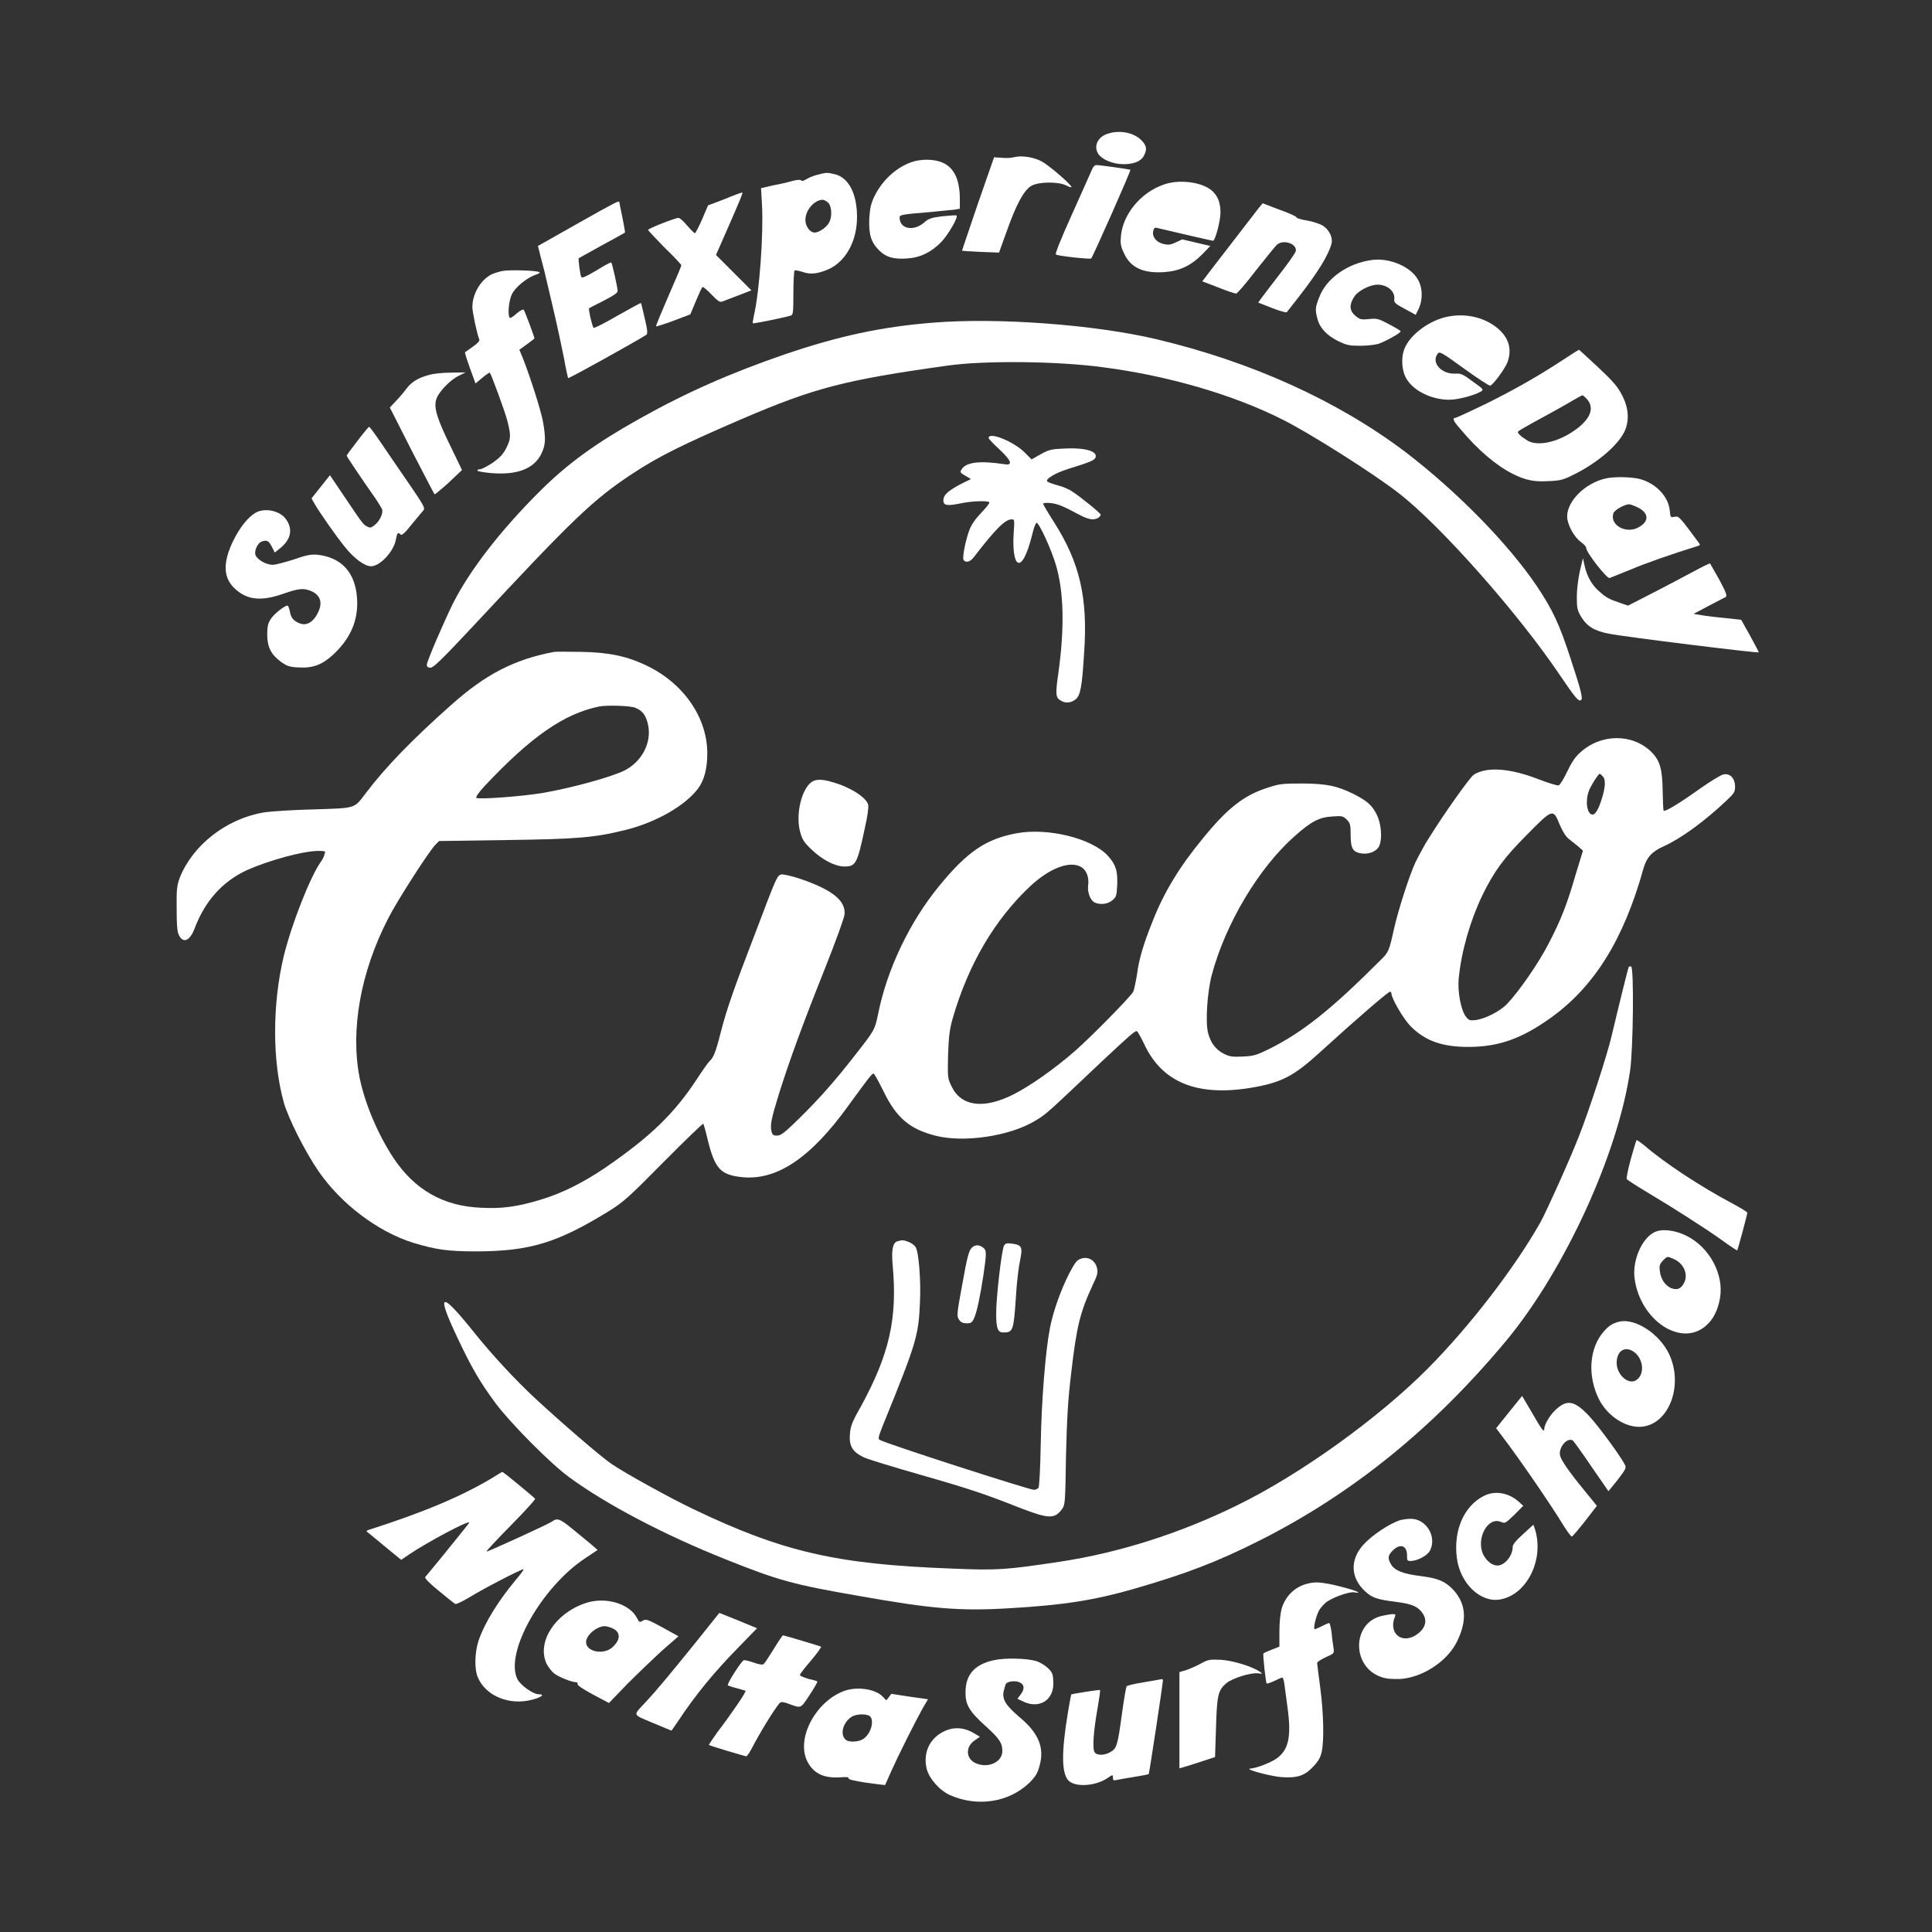 <?xml version="1.0" encoding="UTF-8"?>
<svg xmlns="http://www.w3.org/2000/svg" xmlns:xlink="http://www.w3.org/1999/xlink" width="32px" height="32px" viewBox="0 0 32 32" version="1.1">
<rect x="0" y="0" width="32" height="32" fill="#333333" stroke="none"/>
<g id="surface1">
<path style=" stroke:none;fill-rule:nonzero;fill:white;fill-opacity:1;" d="M 18.336 2.219 C 18.176 2.273 18.109 2.43 18.195 2.555 C 18.262 2.645 18.426 2.715 18.594 2.719 C 18.777 2.723 18.898 2.672 18.945 2.582 C 19.004 2.473 18.992 2.41 18.902 2.32 C 18.773 2.191 18.531 2.148 18.336 2.219 Z M 18.336 2.219 "/>
<path style=" stroke:none;fill-rule:nonzero;fill:white;fill-opacity:1;" d="M 16.789 2.605 C 16.75 2.617 16.66 2.621 16.59 2.613 L 16.465 2.605 L 16.195 3.379 C 16.051 3.801 15.934 4.152 15.934 4.152 C 15.934 4.156 16.074 4.164 16.242 4.172 L 16.547 4.184 L 16.668 3.848 C 16.836 3.371 16.965 3.141 17.09 3.074 C 17.215 3.008 17.531 3.008 17.656 3.07 C 17.703 3.094 17.742 3.105 17.746 3.102 C 17.77 3.078 17.379 2.742 17.258 2.676 C 17.121 2.602 16.926 2.57 16.789 2.605 Z M 16.789 2.605 "/>
<path style=" stroke:none;fill-rule:nonzero;fill:white;fill-opacity:1;" d="M 15.172 2.664 C 14.898 2.73 14.629 2.953 14.484 3.25 C 14.426 3.371 14.41 3.441 14.398 3.617 C 14.387 3.883 14.426 4.012 14.562 4.148 C 14.676 4.262 14.805 4.297 15.027 4.281 C 15.246 4.266 15.43 4.176 15.598 4 C 15.715 3.871 15.871 3.602 15.844 3.57 C 15.836 3.562 15.73 3.57 15.609 3.582 C 15.426 3.605 15.379 3.621 15.309 3.684 C 15.145 3.828 14.922 3.801 14.902 3.629 C 14.891 3.555 14.891 3.555 15.41 3.512 C 15.578 3.496 15.754 3.477 15.809 3.473 L 15.898 3.457 L 15.898 3.305 C 15.898 2.996 15.816 2.805 15.648 2.711 C 15.531 2.645 15.344 2.629 15.172 2.664 Z M 15.172 2.664 "/>
<path style=" stroke:none;fill-rule:nonzero;fill:white;fill-opacity:1;" d="M 18.09 2.801 C 18.074 2.84 17.926 3.168 17.762 3.535 C 17.566 3.969 17.473 4.207 17.488 4.215 C 17.531 4.242 18.055 4.297 18.074 4.281 C 18.102 4.25 18.734 2.828 18.723 2.812 C 18.711 2.805 18.23 2.734 18.156 2.734 C 18.133 2.734 18.105 2.762 18.09 2.801 Z M 18.09 2.801 "/>
<path style=" stroke:none;fill-rule:nonzero;fill:white;fill-opacity:1;" d="M 13.539 2.895 C 13.473 2.91 13.391 2.945 13.355 2.969 C 13.312 2.996 13.277 3.004 13.27 2.988 C 13.258 2.973 13.207 2.977 13.129 2.996 C 13.062 3.016 12.914 3.051 12.805 3.07 L 12.605 3.117 L 12.621 3.391 C 12.648 3.883 12.578 4.836 12.488 5.223 C 12.473 5.289 12.465 5.348 12.469 5.355 C 12.48 5.363 12.969 5.266 13.098 5.227 C 13.137 5.215 13.141 5.172 13.141 4.852 C 13.141 4.656 13.152 4.488 13.16 4.48 C 13.172 4.473 13.23 4.484 13.293 4.504 C 13.422 4.551 13.547 4.535 13.719 4.461 C 14.008 4.332 14.195 3.996 14.195 3.594 C 14.195 3.211 14.059 2.945 13.832 2.887 C 13.699 2.855 13.688 2.855 13.539 2.895 Z M 13.719 3.359 C 13.777 3.418 13.785 3.59 13.734 3.684 C 13.699 3.75 13.609 3.824 13.523 3.848 C 13.438 3.875 13.34 3.766 13.34 3.641 C 13.34 3.48 13.488 3.312 13.625 3.309 C 13.648 3.309 13.691 3.332 13.719 3.359 Z M 13.719 3.359 "/>
<path style=" stroke:none;fill-rule:nonzero;fill:white;fill-opacity:1;" d="M 19.27 3.059 C 18.891 3.191 18.598 3.551 18.566 3.91 C 18.555 4.031 18.562 4.082 18.617 4.195 C 18.723 4.43 18.93 4.527 19.27 4.508 C 19.527 4.492 19.715 4.41 19.91 4.215 L 20.047 4.074 L 19.816 4.02 L 19.582 3.965 L 19.473 4.016 C 19.379 4.059 19.344 4.059 19.262 4.039 C 19.145 4.008 19.078 3.914 19.102 3.824 C 19.109 3.781 19.129 3.766 19.156 3.773 C 19.234 3.793 20.074 3.988 20.09 3.988 C 20.129 3.988 20.215 3.656 20.215 3.52 C 20.215 3.352 20.168 3.238 20.066 3.152 C 19.898 3.012 19.52 2.965 19.27 3.059 Z M 19.27 3.059 "/>
<path style=" stroke:none;fill-rule:nonzero;fill:white;fill-opacity:1;" d="M 12.004 3.297 L 11.727 3.402 L 11.629 3.633 C 11.574 3.758 11.52 3.863 11.508 3.863 C 11.5 3.863 11.441 3.805 11.383 3.738 C 11.324 3.668 11.262 3.609 11.238 3.609 C 11.184 3.609 10.734 3.785 10.734 3.809 C 10.734 3.816 10.859 3.949 11.008 4.102 C 11.164 4.25 11.285 4.383 11.285 4.395 C 11.285 4.41 11.188 4.637 11.07 4.906 C 10.953 5.176 10.859 5.402 10.867 5.406 C 10.871 5.41 11 5.371 11.156 5.312 L 11.434 5.207 L 11.527 4.984 C 11.578 4.863 11.625 4.758 11.637 4.754 C 11.645 4.746 11.711 4.801 11.785 4.879 C 11.895 4.992 11.926 5.012 11.969 4.992 C 12 4.98 12.121 4.934 12.234 4.891 L 12.445 4.809 L 11.859 4.223 L 12.012 3.875 C 12.266 3.297 12.312 3.184 12.293 3.188 C 12.285 3.188 12.152 3.234 12.004 3.297 Z M 12.004 3.297 "/>
<path style=" stroke:none;fill-rule:nonzero;fill:white;fill-opacity:1;" d="M 9.566 3.703 L 8.91 4.074 L 8.957 4.262 C 8.984 4.367 9.012 4.469 9.016 4.488 C 9.02 4.508 9.082 4.77 9.152 5.066 C 9.223 5.363 9.305 5.75 9.34 5.926 C 9.371 6.105 9.406 6.254 9.41 6.262 C 9.426 6.273 10.531 5.656 10.703 5.547 C 10.73 5.531 10.727 5.477 10.68 5.277 C 10.648 5.141 10.621 5.023 10.617 5.02 C 10.613 5.012 10.441 5.109 10.23 5.227 C 10.023 5.348 9.844 5.438 9.832 5.43 C 9.812 5.418 9.742 5.121 9.758 5.105 C 9.762 5.102 9.875 5.043 10 4.98 C 10.16 4.898 10.23 4.852 10.23 4.82 C 10.23 4.762 10.141 4.367 10.125 4.348 C 10.117 4.34 10.008 4.398 9.883 4.477 C 9.719 4.574 9.645 4.609 9.629 4.59 C 9.609 4.559 9.574 4.285 9.586 4.277 C 9.59 4.273 9.762 4.18 9.965 4.066 C 10.176 3.953 10.348 3.855 10.352 3.852 C 10.355 3.848 10.336 3.734 10.309 3.602 C 10.281 3.469 10.258 3.355 10.258 3.348 C 10.258 3.316 10.188 3.352 9.566 3.703 Z M 9.566 3.703 "/>
<path style=" stroke:none;fill-rule:nonzero;fill:white;fill-opacity:1;" d="M 20.852 3.441 C 20.73 3.598 20.207 4.277 20.059 4.469 L 19.914 4.66 L 20.18 4.762 C 20.324 4.82 20.457 4.863 20.473 4.863 C 20.492 4.863 20.641 4.691 20.801 4.48 C 20.965 4.273 21.121 4.082 21.148 4.055 C 21.258 3.957 21.492 4.039 21.461 4.164 C 21.449 4.199 21.328 4.371 21.188 4.551 C 21.051 4.73 20.914 4.906 20.887 4.945 L 20.84 5.012 L 21.07 5.102 C 21.195 5.152 21.305 5.18 21.312 5.172 C 21.32 5.16 21.406 5.055 21.496 4.938 C 21.832 4.508 22.008 4.219 22.055 4.031 C 22.078 3.934 22.016 3.805 21.91 3.738 C 21.859 3.707 21.742 3.668 21.645 3.652 C 21.551 3.637 21.473 3.613 21.473 3.598 C 21.473 3.586 21.348 3.527 21.191 3.473 L 20.914 3.367 Z M 20.852 3.441 "/>
<path style=" stroke:none;fill-rule:nonzero;fill:white;fill-opacity:1;" d="M 22.734 4.305 C 22.328 4.355 21.965 4.609 21.848 4.93 C 21.785 5.09 21.781 5.129 21.82 5.277 C 21.859 5.434 21.973 5.551 22.16 5.648 C 22.309 5.719 22.352 5.727 22.531 5.727 C 22.641 5.727 22.777 5.711 22.832 5.695 C 22.945 5.656 23.199 5.516 23.199 5.488 C 23.199 5.477 23.113 5.426 23.008 5.371 C 22.832 5.277 22.805 5.27 22.676 5.285 C 22.547 5.297 22.523 5.293 22.449 5.23 C 22.352 5.148 22.344 5.051 22.426 4.922 C 22.484 4.82 22.688 4.715 22.816 4.715 C 22.98 4.715 23.109 4.824 23.094 4.957 C 23.086 5.008 23.105 5.031 23.27 5.117 L 23.449 5.215 L 23.5 5.109 C 23.57 4.957 23.562 4.758 23.484 4.629 C 23.367 4.418 23.02 4.27 22.734 4.305 Z M 22.734 4.305 "/>
<path style=" stroke:none;fill-rule:nonzero;fill:white;fill-opacity:1;" d="M 8.324 4.488 C 8.262 4.5 8.176 4.527 8.137 4.547 C 7.957 4.641 7.824 4.871 7.824 5.086 C 7.824 5.168 7.898 5.52 7.938 5.621 C 7.949 5.645 7.914 5.684 7.832 5.742 C 7.766 5.789 7.707 5.832 7.703 5.832 C 7.695 5.84 7.73 5.957 7.855 6.293 L 7.875 6.352 L 7.988 6.258 C 8.051 6.203 8.109 6.168 8.113 6.172 C 8.137 6.203 8.359 6.801 8.402 6.965 C 8.465 7.215 8.465 7.262 8.383 7.426 C 8.328 7.531 8.277 7.582 8.156 7.668 C 8.066 7.727 7.973 7.773 7.949 7.773 C 7.918 7.773 7.902 7.785 7.91 7.797 C 7.918 7.809 8.016 7.824 8.137 7.836 C 8.566 7.871 8.84 7.766 8.965 7.52 C 9.039 7.367 9.043 7.262 8.992 6.977 C 8.957 6.789 8.781 6.238 8.656 5.922 L 8.602 5.793 L 8.727 5.703 C 8.797 5.652 8.852 5.609 8.852 5.605 C 8.852 5.578 8.691 5.152 8.676 5.133 C 8.664 5.117 8.613 5.145 8.562 5.188 C 8.516 5.23 8.465 5.266 8.453 5.266 C 8.402 5.266 8.422 4.984 8.48 4.871 C 8.535 4.758 8.723 4.602 8.871 4.551 C 8.922 4.535 8.949 4.516 8.934 4.508 C 8.895 4.48 8.438 4.465 8.324 4.488 Z M 8.324 4.488 "/>
<path style=" stroke:none;fill-rule:nonzero;fill:white;fill-opacity:1;" d="M 23.992 5.242 C 23.684 5.297 23.352 5.543 23.262 5.777 C 23.199 5.938 23.219 6.16 23.305 6.289 C 23.43 6.484 23.723 6.621 24.004 6.621 C 24.141 6.621 24.402 6.555 24.523 6.488 C 24.578 6.457 24.578 6.449 24.395 6.32 C 24.234 6.199 24.199 6.184 24.109 6.188 C 23.879 6.203 23.699 6.008 23.812 5.859 C 23.844 5.816 23.871 5.832 24.25 6.105 C 24.473 6.266 24.668 6.395 24.684 6.387 C 24.738 6.367 24.93 6.102 24.969 6 C 25.043 5.789 24.996 5.609 24.824 5.453 C 24.613 5.266 24.301 5.184 23.992 5.242 Z M 23.992 5.242 "/>
<path style=" stroke:none;fill-rule:nonzero;fill:white;fill-opacity:1;" d="M 15.461 5.344 C 14.609 5.41 13.891 5.566 13.004 5.867 C 12.098 6.18 11.375 6.496 10.582 6.941 C 9.863 7.344 9.406 7.676 8.953 8.125 C 8.293 8.781 7.785 9.438 7.504 9.992 C 7.352 10.301 7.07 10.953 7.07 11.008 C 7.07 11.047 7.09 11.059 7.133 11.059 C 7.18 11.059 7.336 10.906 7.844 10.363 C 9.492 8.594 9.816 8.281 10.477 7.844 C 10.918 7.555 11.305 7.363 12.301 6.934 C 13.488 6.426 13.988 6.293 15.699 6.055 C 16.305 5.969 17.535 5.98 18.293 6.086 C 19.359 6.227 20.43 6.539 21.242 6.949 C 21.684 7.168 22.758 7.848 23.172 8.172 C 23.863 8.707 25.156 10.168 25.848 11.199 C 26.086 11.551 26.145 11.621 26.184 11.598 C 26.223 11.574 26.191 11.449 26.016 10.914 C 25.828 10.336 25.719 10.105 25.457 9.711 C 24.98 9.004 24.137 8.145 23.285 7.492 C 22.156 6.637 20.73 5.992 19.148 5.617 C 18.121 5.375 16.523 5.258 15.461 5.344 Z M 15.461 5.344 "/>
<path style=" stroke:none;fill-rule:nonzero;fill:white;fill-opacity:1;" d="M 25.906 5.949 C 25.453 6.246 25.09 6.449 24.613 6.688 C 24.348 6.816 24.117 6.922 24.102 6.922 C 24.051 6.922 24.074 6.98 24.188 7.105 C 24.48 7.457 24.789 7.715 25.055 7.848 C 25.266 7.953 25.406 7.984 25.648 7.969 C 25.848 7.961 25.891 7.949 26.078 7.855 C 26.469 7.66 26.805 7.367 26.91 7.141 C 26.988 6.965 26.977 6.762 26.871 6.555 C 26.801 6.414 26.73 6.328 26.473 6.086 C 26.301 5.926 26.156 5.793 26.152 5.793 C 26.148 5.793 26.035 5.863 25.906 5.949 Z M 26.277 6.602 C 26.406 6.738 26.359 6.906 26.148 7.078 C 25.863 7.305 25.508 7.402 25.312 7.305 C 25.262 7.273 25.195 7.23 25.172 7.203 C 25.125 7.156 25.129 7.152 25.207 7.105 C 25.32 7.039 25.477 6.953 25.707 6.828 C 25.809 6.77 25.961 6.688 26.043 6.637 C 26.125 6.59 26.203 6.547 26.211 6.547 C 26.219 6.547 26.246 6.57 26.277 6.602 Z M 26.277 6.602 "/>
<path style=" stroke:none;fill-rule:nonzero;fill:white;fill-opacity:1;" d="M 7.102 6.211 C 6.926 6.258 6.812 6.328 6.73 6.441 C 6.691 6.492 6.617 6.582 6.559 6.641 L 6.457 6.75 L 6.82 7.465 C 7.023 7.855 7.191 8.184 7.199 8.188 C 7.203 8.191 7.309 8.105 7.434 7.992 L 7.652 7.785 L 7.477 7.422 C 7.246 6.953 7.184 6.762 7.223 6.625 C 7.254 6.5 7.461 6.285 7.609 6.219 L 7.711 6.168 L 7.473 6.172 C 7.344 6.172 7.176 6.188 7.102 6.211 Z M 7.102 6.211 "/>
<path style=" stroke:none;fill-rule:nonzero;fill:white;fill-opacity:1;" d="M 5.922 7.301 C 5.824 7.426 5.742 7.539 5.742 7.547 C 5.742 7.562 5.984 7.922 6.223 8.262 C 6.27 8.332 6.316 8.41 6.328 8.434 C 6.352 8.496 6.289 8.633 6.207 8.695 C 6.152 8.742 6.129 8.746 6.086 8.723 C 6.016 8.688 6.016 8.688 5.715 8.242 L 5.465 7.871 L 5.16 8.254 L 5.203 8.332 C 5.289 8.484 5.574 8.891 5.715 9.062 C 5.867 9.254 6.043 9.379 6.145 9.379 C 6.297 9.379 6.531 9.125 6.559 8.926 C 6.578 8.824 6.594 8.809 6.637 8.855 C 6.656 8.871 6.711 8.824 6.82 8.684 C 6.91 8.578 6.996 8.473 7.016 8.449 C 7.043 8.414 7.012 8.359 6.777 8.016 C 6.629 7.801 6.422 7.5 6.32 7.348 C 6.219 7.199 6.125 7.07 6.113 7.07 C 6.105 7.07 6.016 7.176 5.922 7.301 Z M 5.922 7.301 "/>
<path style=" stroke:none;fill-rule:nonzero;fill:white;fill-opacity:1;" d="M 16.375 7.254 C 16.375 7.27 16.457 7.355 16.551 7.441 C 16.758 7.633 16.781 7.715 16.633 7.688 C 16.234 7.629 16.008 7.652 15.93 7.77 C 15.898 7.82 15.898 7.828 15.988 7.879 L 16.082 7.934 L 15.895 8.027 C 15.695 8.137 15.625 8.199 15.625 8.289 C 15.625 8.371 15.688 8.383 15.898 8.34 C 16.094 8.297 16.367 8.289 16.387 8.32 C 16.395 8.332 16.332 8.41 16.254 8.492 C 16.156 8.594 16.09 8.688 16.055 8.781 C 15.992 8.953 15.941 9.215 15.957 9.266 C 15.984 9.328 16.066 9.312 16.125 9.234 C 16.492 8.758 16.648 8.602 16.758 8.602 C 16.805 8.602 16.805 8.613 16.789 8.844 C 16.773 9.09 16.801 9.285 16.855 9.316 C 16.922 9.359 17.012 9.188 17.09 8.879 C 17.117 8.762 17.152 8.664 17.168 8.66 C 17.207 8.648 17.418 9.109 17.492 9.367 C 17.621 9.812 17.633 10.398 17.531 11.141 C 17.477 11.508 17.484 11.559 17.578 11.609 C 17.652 11.652 17.742 11.641 17.812 11.586 C 17.895 11.523 17.922 11.383 17.957 10.805 C 18.02 9.898 17.883 9.312 17.453 8.641 C 17.355 8.488 17.277 8.355 17.277 8.344 C 17.277 8.332 17.332 8.324 17.398 8.332 C 17.516 8.344 17.602 8.379 17.879 8.527 C 17.953 8.57 18.051 8.602 18.094 8.602 C 18.168 8.602 18.23 8.562 18.23 8.523 C 18.23 8.5 17.902 8.234 17.766 8.145 C 17.711 8.105 17.602 8.059 17.52 8.039 C 17.438 8.016 17.359 7.988 17.348 7.977 C 17.305 7.938 17.473 7.836 17.695 7.766 C 18.051 7.656 18.125 7.625 18.145 7.578 C 18.184 7.473 17.973 7.41 17.609 7.43 C 17.418 7.438 17.371 7.449 17.238 7.523 L 17.086 7.609 L 16.969 7.492 C 16.789 7.312 16.375 7.145 16.375 7.254 Z M 16.375 7.254 "/>
<path style=" stroke:none;fill-rule:nonzero;fill:white;fill-opacity:1;" d="M 26.59 7.926 C 26.254 8.004 25.957 8.297 25.957 8.555 C 25.957 8.684 26.07 8.895 26.184 8.977 C 26.234 9.012 26.277 9.059 26.273 9.078 C 26.27 9.145 26.613 9.586 26.66 9.574 C 26.68 9.566 26.836 9.504 27.008 9.434 C 27.258 9.328 27.656 9.188 28.133 9.039 C 28.16 9.031 28.16 9.02 28.133 8.984 C 27.812 8.551 27.809 8.547 27.738 8.559 C 27.668 8.574 27.668 8.57 27.656 8.453 C 27.633 8.227 27.438 8.016 27.176 7.938 C 27.043 7.898 26.73 7.891 26.59 7.926 Z M 27.121 8.402 C 27.309 8.492 27.32 8.629 27.152 8.727 C 26.945 8.855 26.656 8.703 26.723 8.5 C 26.738 8.449 26.906 8.355 26.98 8.352 C 27 8.352 27.066 8.375 27.121 8.402 Z M 27.121 8.402 "/>
<path style=" stroke:none;fill-rule:nonzero;fill:white;fill-opacity:1;" d="M 4.227 8.496 C 4.102 8.574 3.973 8.734 3.863 8.957 C 3.695 9.301 3.695 9.551 3.867 9.727 C 4.074 9.938 4.316 9.969 4.699 9.832 C 4.949 9.746 5.027 9.738 5.152 9.789 C 5.324 9.863 5.355 10.008 5.238 10.199 C 5.168 10.316 5.066 10.363 4.973 10.328 C 4.863 10.289 4.816 10.23 4.801 10.125 C 4.789 10.074 4.773 10.031 4.762 10.031 C 4.711 10.031 4.535 10.172 4.484 10.254 C 4.438 10.324 4.426 10.383 4.426 10.508 C 4.426 10.715 4.488 10.84 4.652 10.961 C 4.758 11.035 4.797 11.047 4.941 11.055 C 5.176 11.07 5.332 11.012 5.508 10.852 C 5.805 10.582 5.938 10.273 5.914 9.914 C 5.887 9.484 5.66 9.234 5.258 9.188 C 5.152 9.18 5.082 9.191 4.867 9.266 C 4.723 9.312 4.562 9.355 4.516 9.355 C 4.414 9.355 4.281 9.281 4.238 9.207 C 4.199 9.133 4.266 8.984 4.348 8.965 C 4.43 8.941 4.453 8.961 4.508 9.066 L 4.551 9.152 L 4.648 9.074 C 4.816 8.934 4.852 8.773 4.746 8.613 C 4.648 8.457 4.383 8.402 4.227 8.496 Z M 4.227 8.496 "/>
<path style=" stroke:none;fill-rule:nonzero;fill:white;fill-opacity:1;" d="M 26.168 9.457 C 26.141 9.578 26.117 9.758 26.117 9.883 C 26.117 10.07 26.125 10.109 26.188 10.215 C 26.285 10.375 26.406 10.449 26.648 10.496 C 26.926 10.551 29.113 10.82 29.129 10.805 C 29.133 10.797 29.066 10.676 28.988 10.531 L 28.84 10.266 L 28.547 10.234 C 28.383 10.219 28.207 10.195 28.152 10.184 L 28.051 10.168 L 28.301 10.035 C 28.438 9.965 28.566 9.895 28.586 9.887 C 28.609 9.867 28.586 9.805 28.477 9.602 C 28.395 9.461 28.328 9.336 28.324 9.332 C 28.32 9.328 28.211 9.379 28.082 9.449 C 27.953 9.516 27.652 9.68 27.406 9.805 L 26.965 10.031 L 26.828 9.984 C 26.645 9.922 26.598 9.895 26.477 9.785 C 26.363 9.684 26.285 9.543 26.246 9.371 L 26.219 9.246 Z M 26.168 9.457 "/>
<path style=" stroke:none;fill-rule:nonzero;fill:white;fill-opacity:1;" d="M 9.18 10.797 C 8.516 10.922 8.043 11.168 7.473 11.676 C 6.836 12.242 6.387 12.703 6.062 13.133 C 5.859 13.398 5.91 13.383 5.199 13.406 C 4.859 13.414 4.48 13.438 4.367 13.457 C 3.75 13.562 3.199 13.992 2.98 14.531 C 2.93 14.668 2.922 14.723 2.926 15.047 C 2.926 15.312 2.934 15.43 2.961 15.484 C 3.031 15.633 3.145 15.586 3.223 15.379 C 3.395 14.922 3.684 14.602 4.086 14.414 C 4.453 14.25 5.02 14.094 5.273 14.094 C 5.391 14.094 5.395 14.098 5.375 14.148 C 5.371 14.184 5.34 14.238 5.312 14.277 C 5.137 14.527 4.836 15.289 4.703 15.824 C 4.508 16.629 4.508 17.574 4.703 18.27 C 4.781 18.531 5.047 19.066 5.273 19.395 C 5.648 19.941 6.258 20.402 6.848 20.586 C 7.227 20.699 7.414 20.727 7.898 20.727 C 8.777 20.723 9.23 20.586 10.082 20.062 C 10.32 19.914 10.406 19.84 10.988 19.25 C 11.344 18.891 11.641 18.605 11.648 18.613 C 11.656 18.621 11.691 18.742 11.723 18.883 C 11.84 19.355 11.934 19.457 12.277 19.496 C 12.859 19.562 13.426 19.184 14.055 18.309 C 14.371 17.875 14.441 17.781 14.469 17.781 C 14.48 17.781 14.555 17.914 14.633 18.074 C 14.848 18.516 15.066 18.699 15.488 18.809 C 15.965 18.934 16.734 18.816 17.148 18.562 C 17.332 18.453 17.328 18.453 18.273 17.559 C 18.699 17.16 18.793 17.078 18.828 17.078 C 18.84 17.078 18.898 17.18 18.957 17.305 C 19.254 17.93 19.828 18.16 20.703 18.02 C 21.223 17.934 21.422 17.832 21.875 17.418 C 22.484 16.863 22.992 16.426 23.023 16.426 C 23.035 16.426 23.047 16.441 23.047 16.457 C 23.047 16.535 23.246 16.879 23.363 16.996 C 23.605 17.242 23.895 17.344 24.34 17.34 C 24.828 17.336 25.199 17.203 25.668 16.871 C 26.398 16.355 26.891 15.57 27.219 14.391 C 27.273 14.203 27.359 14.105 27.551 14.02 C 27.844 13.887 28.215 13.617 28.586 13.27 C 28.727 13.137 28.738 13.117 28.738 13.027 C 28.738 12.891 28.652 12.801 28.543 12.828 C 28.5 12.836 28.324 12.945 28.152 13.066 C 27.797 13.32 27.57 13.453 27.555 13.426 C 27.547 13.414 27.543 13.27 27.539 13.102 C 27.535 12.738 27.492 12.598 27.359 12.461 C 27.043 12.145 26.516 12.148 26.172 12.465 C 26.09 12.535 26.023 12.641 25.957 12.781 C 25.902 12.898 25.84 13 25.816 13.008 C 25.797 13.016 25.645 12.969 25.48 12.906 C 25.012 12.723 24.621 12.695 24.41 12.832 C 24.348 12.871 23.91 13.488 23.676 13.867 C 23.598 13.984 23.5 14.172 23.445 14.281 C 23.344 14.496 23.156 15.082 23.086 15.398 C 23.008 15.75 23 15.773 22.863 15.906 C 22.043 16.727 21.574 17.098 21.02 17.375 C 20.805 17.48 20.762 17.492 20.578 17.5 C 20.406 17.508 20.359 17.5 20.262 17.449 C 20.137 17.383 20.051 17.27 20.012 17.117 C 19.961 16.949 19.996 16.43 20.07 16.152 C 20.297 15.297 20.852 14.371 21.445 13.848 C 21.723 13.602 21.852 13.535 22.074 13.523 C 22.227 13.512 22.246 13.516 22.305 13.574 C 22.363 13.633 22.371 13.66 22.371 13.824 C 22.371 14.055 22.406 14.117 22.559 14.137 C 22.688 14.152 22.812 14.094 22.848 14.004 C 22.898 13.879 22.875 13.637 22.805 13.496 C 22.73 13.34 22.645 13.266 22.422 13.152 C 22.145 13.016 21.98 12.98 21.566 12.977 C 21.23 12.977 21.188 12.984 20.984 13.051 C 20.598 13.176 20.324 13.391 19.914 13.898 C 19.539 14.352 19.273 14.789 19.09 15.262 C 18.938 15.637 18.863 15.895 18.832 16.141 C 18.812 16.262 18.785 16.391 18.77 16.426 C 18.727 16.508 18.074 17.172 17.816 17.398 C 17.473 17.699 17.062 17.988 16.789 18.125 C 16.297 18.375 15.922 18.328 15.762 17.996 C 15.695 17.859 15.695 17.852 15.703 17.473 C 15.715 17.156 15.727 17.055 15.781 16.863 C 16.039 15.973 16.473 15.234 17.062 14.68 C 17.375 14.387 17.707 14.254 17.898 14.355 C 17.992 14.402 18.043 14.531 18.023 14.664 C 18.008 14.77 18.055 14.906 18.125 14.945 C 18.215 14.992 18.352 14.977 18.426 14.91 C 18.488 14.859 18.496 14.832 18.504 14.664 C 18.516 14.426 18.48 14.316 18.344 14.168 C 18.074 13.883 17.355 13.707 16.84 13.801 C 16.332 13.895 16.02 14.105 15.551 14.68 C 15.066 15.273 14.695 16.051 14.547 16.781 C 14.488 17.062 14.492 17.055 14.16 17.48 C 13.824 17.91 13.578 18.188 13.25 18.512 C 12.996 18.762 12.934 18.809 12.871 18.809 C 12.805 18.809 12.793 18.797 12.777 18.734 C 12.754 18.633 12.777 18.52 12.906 18.105 C 13.074 17.57 13.305 16.938 13.66 16.051 C 13.84 15.598 13.98 15.211 13.988 15.148 C 14.012 14.914 13.777 14.73 13.227 14.547 C 13.094 14.504 12.965 14.477 12.938 14.484 C 12.871 14.504 12.859 14.531 12.516 15.438 C 12.145 16.402 12.035 16.719 11.934 17.113 C 11.855 17.426 11.816 17.523 11.75 17.578 C 11.73 17.598 11.637 17.727 11.547 17.867 C 11.164 18.449 10.777 18.824 10.02 19.344 C 9.656 19.59 9.305 19.766 8.953 19.871 C 8.57 19.988 8.309 20.023 7.965 20.004 C 7.336 19.977 6.863 19.703 6.512 19.172 C 6.254 18.777 6.047 18.285 5.957 17.855 C 5.801 17.066 5.969 16.109 6.426 15.219 C 6.578 14.918 7.094 14.117 7.211 13.992 L 7.273 13.93 L 8.371 13.914 C 9.57 13.898 9.848 13.875 10.379 13.742 C 10.871 13.617 11.34 13.348 11.555 13.07 C 11.664 12.93 11.715 12.73 11.715 12.477 C 11.715 11.891 11.328 11.324 10.723 11.031 C 10.387 10.867 10.086 10.805 9.629 10.797 C 9.418 10.793 9.215 10.793 9.18 10.797 Z M 10.523 11.723 C 10.645 11.773 10.699 11.848 10.734 12.004 C 10.797 12.301 10.633 12.613 10.344 12.762 C 10.121 12.871 9.484 13.047 9.016 13.129 C 8.691 13.188 7.918 13.246 7.891 13.215 C 7.875 13.203 7.926 13.129 8.023 13.023 C 8.797 12.199 9.34 11.824 9.918 11.703 C 10.051 11.676 10.441 11.688 10.523 11.723 Z M 26.543 12.855 C 26.598 12.906 26.594 13.027 26.531 13.23 C 26.48 13.395 26.426 13.492 26.379 13.492 C 26.289 13.492 26.254 13.285 26.312 13.113 C 26.336 13.035 26.473 12.816 26.496 12.816 C 26.5 12.816 26.523 12.832 26.543 12.855 Z M 25.832 13.656 C 25.883 13.77 25.93 13.852 25.984 13.895 C 26.027 13.93 26.098 13.984 26.141 14.02 L 26.219 14.09 L 26.105 14.461 C 25.957 14.973 25.859 15.227 25.652 15.625 C 25.484 15.953 25.16 16.422 24.957 16.633 C 24.844 16.75 24.605 16.871 24.449 16.895 C 24.348 16.906 24.328 16.902 24.281 16.84 C 24.199 16.738 24.141 16.43 24.16 16.215 C 24.203 15.762 24.348 15.258 24.551 14.832 C 24.746 14.434 24.906 14.211 25.293 13.824 C 25.719 13.391 25.727 13.391 25.832 13.656 Z M 25.832 13.656 "/>
<path style=" stroke:none;fill-rule:nonzero;fill:white;fill-opacity:1;" d="M 13.41 12.98 C 13.258 13.133 13.18 13.523 13.254 13.781 C 13.285 13.902 13.32 13.957 13.441 14.07 C 13.613 14.238 13.832 14.352 13.984 14.352 C 14.176 14.352 14.199 14.309 14.328 13.699 C 14.367 13.527 14.391 13.367 14.379 13.328 C 14.352 13.211 14.086 13.039 13.797 12.957 C 13.594 12.895 13.488 12.902 13.41 12.98 Z M 13.41 12.98 "/>
<path style=" stroke:none;fill-rule:nonzero;fill:white;fill-opacity:1;" d="M 26.977 16.016 C 26.965 16.039 26.82 16.625 26.695 17.152 C 26.625 17.461 26.316 18.406 26.152 18.82 C 26 19.211 25.613 20.066 25.516 20.242 C 25.094 20.992 24.348 21.961 23.656 22.66 C 22.84 23.484 21.531 24.426 20.488 24.934 C 19.535 25.402 18.531 25.719 17.555 25.867 C 16.641 26.004 16.52 26.012 15.754 25.98 C 13.863 25.91 12.969 25.707 11.484 24.996 C 11.098 24.812 10.355 24.402 10.133 24.25 C 9.957 24.133 9.297 23.562 8.867 23.164 C 8.523 22.844 8.152 22.441 7.863 22.082 C 7.297 21.375 7.215 21.391 7.574 22.152 C 7.812 22.656 7.949 22.891 8.211 23.246 C 8.465 23.582 9.117 24.242 9.43 24.469 C 10.035 24.914 11.008 25.426 12.02 25.828 C 12.887 26.176 13.141 26.246 14.227 26.434 C 15.438 26.648 15.898 26.688 16.727 26.637 C 17.613 26.586 18.125 26.504 18.77 26.32 C 19.66 26.062 20.156 25.871 20.863 25.516 C 22.406 24.738 23.75 23.648 24.957 22.195 C 25.922 21.027 26.801 19.105 27 17.73 C 27.051 17.371 27.066 16.023 27.016 16.008 C 27 16.004 26.984 16.008 26.977 16.016 Z M 26.977 16.016 "/>
<path style=" stroke:none;fill-rule:nonzero;fill:white;fill-opacity:1;" d="M 27.012 19.195 C 26.965 19.367 26.934 19.516 26.945 19.531 C 26.953 19.543 27.098 19.637 27.266 19.738 C 27.707 20 28.238 20.34 28.523 20.543 C 28.656 20.641 28.773 20.715 28.773 20.711 C 28.785 20.695 28.941 20.117 28.941 20.086 C 28.941 20.074 28.832 20.008 28.695 19.934 C 28.164 19.652 27.57 19.262 27.227 18.965 C 27.168 18.922 27.121 18.883 27.109 18.883 C 27.102 18.883 27.059 19.023 27.012 19.195 Z M 27.012 19.195 "/>
<path style=" stroke:none;fill-rule:nonzero;fill:white;fill-opacity:1;" d="M 27.449 20.391 C 27.219 20.457 27.031 20.855 27.074 21.176 C 27.168 21.875 27.852 22.324 28.262 21.953 C 28.379 21.848 28.453 21.703 28.488 21.504 C 28.559 21.109 28.312 20.652 27.926 20.465 C 27.758 20.383 27.566 20.355 27.449 20.391 Z M 27.719 20.852 C 27.879 20.918 27.961 21.09 27.902 21.23 C 27.852 21.344 27.785 21.375 27.68 21.336 C 27.578 21.289 27.508 21.188 27.492 21.051 C 27.48 20.961 27.492 20.934 27.543 20.879 C 27.617 20.805 27.613 20.805 27.719 20.852 Z M 27.719 20.852 "/>
<path style=" stroke:none;fill-rule:nonzero;fill:white;fill-opacity:1;" d="M 14.867 20.559 C 14.789 20.578 14.762 20.699 14.785 20.949 C 14.867 21.844 14.73 22.434 14.254 23.305 C 14.117 23.543 14.086 23.625 14.078 23.746 C 14.059 23.945 14.117 24.047 14.305 24.137 C 14.379 24.172 14.793 24.297 15.227 24.422 C 16.062 24.66 16.312 24.746 16.867 24.965 C 17.371 25.16 17.465 25.164 17.59 24.996 C 17.641 24.93 17.645 24.887 17.656 24.117 C 17.672 23.484 17.688 23.191 17.742 22.746 C 17.832 21.969 17.887 21.742 18.098 21.285 C 18.18 21.113 18.188 21.078 18.168 20.996 C 18.137 20.871 18.012 20.801 17.895 20.852 C 17.832 20.871 17.797 20.926 17.699 21.113 C 17.566 21.379 17.445 21.719 17.391 21.992 C 17.316 22.375 17.25 23.199 17.238 23.914 C 17.23 24.328 17.215 24.629 17.199 24.645 C 17.184 24.66 17.152 24.676 17.125 24.676 C 17.047 24.676 14.656 23.906 14.57 23.848 C 14.539 23.832 14.551 23.793 14.625 23.605 C 15.184 22.23 15.215 22.125 15.238 21.555 C 15.254 21.219 15.219 20.75 15.168 20.66 C 15.156 20.633 15.105 20.594 15.059 20.574 C 14.973 20.539 14.945 20.535 14.867 20.559 Z M 14.867 20.559 "/>
<path style=" stroke:none;fill-rule:nonzero;fill:white;fill-opacity:1;" d="M 16.629 20.633 C 16.59 20.707 16.496 21.516 16.5 21.762 C 16.5 22.004 16.527 22.07 16.617 22.07 C 16.781 22.07 16.789 22.043 16.828 21.465 C 16.84 21.25 16.871 20.988 16.895 20.879 C 16.941 20.656 16.93 20.621 16.758 20.598 C 16.676 20.586 16.652 20.594 16.629 20.633 Z M 16.629 20.633 "/>
<path style=" stroke:none;fill-rule:nonzero;fill:white;fill-opacity:1;" d="M 16.094 20.668 C 16.047 20.719 16.02 20.816 15.941 21.258 C 15.848 21.762 15.844 21.797 15.883 21.855 C 15.914 21.902 15.949 21.918 16.012 21.918 C 16.082 21.918 16.102 21.906 16.133 21.836 C 16.18 21.734 16.234 21.477 16.289 21.117 C 16.34 20.766 16.34 20.719 16.297 20.676 C 16.227 20.613 16.152 20.609 16.094 20.668 Z M 16.094 20.668 "/>
<path style=" stroke:none;fill-rule:nonzero;fill:white;fill-opacity:1;" d="M 26.82 21.891 C 26.711 21.918 26.648 21.957 26.566 22.051 C 26.32 22.328 26.289 22.793 26.488 23.184 C 26.621 23.441 26.898 23.633 27.148 23.633 C 27.625 23.633 27.898 22.965 27.645 22.426 C 27.484 22.09 27.082 21.828 26.82 21.891 Z M 27.082 22.406 C 27.227 22.531 27.238 22.77 27.102 22.859 C 26.973 22.945 26.777 22.77 26.777 22.574 C 26.777 22.363 26.93 22.281 27.082 22.406 Z M 27.082 22.406 "/>
<path style=" stroke:none;fill-rule:nonzero;fill:white;fill-opacity:1;" d="M 24.996 23.387 L 24.781 23.656 L 24.887 23.797 C 25.172 24.172 25.68 24.91 25.918 25.301 C 25.973 25.383 26.023 25.453 26.035 25.449 C 26.051 25.445 26.148 25.328 26.254 25.195 L 26.449 24.941 L 26.246 24.691 C 25.996 24.387 25.859 24.191 25.84 24.109 C 25.809 23.977 25.957 23.801 26.051 23.859 C 26.062 23.867 26.203 24.059 26.355 24.285 L 26.641 24.699 L 26.793 24.512 C 26.918 24.348 26.938 24.316 26.918 24.27 C 26.855 24.137 26.484 23.629 26.324 23.457 C 26.078 23.195 25.953 23.172 25.762 23.355 C 25.668 23.441 25.578 23.598 25.578 23.668 C 25.578 23.738 25.531 23.672 25.363 23.379 L 25.211 23.121 Z M 24.996 23.387 "/>
<path style=" stroke:none;fill-rule:nonzero;fill:white;fill-opacity:1;" d="M 8.152 24.48 C 7.641 24.785 7.023 25.047 6.094 25.344 C 6.062 25.355 6.066 25.367 6.113 25.398 C 6.141 25.422 6.273 25.531 6.402 25.637 L 6.645 25.836 L 6.789 25.738 C 7.086 25.539 7.773 25.172 7.773 25.219 C 7.773 25.223 7.613 25.426 7.418 25.664 C 7.227 25.902 7.055 26.105 7.043 26.121 C 7.031 26.141 7.113 26.223 7.266 26.348 C 7.398 26.457 7.52 26.555 7.539 26.566 C 7.555 26.574 7.652 26.531 7.781 26.453 C 8.008 26.312 8.656 25.977 8.672 25.992 C 8.676 26 8.621 26.078 8.543 26.168 C 8.25 26.52 8.027 26.879 7.926 27.176 C 7.863 27.367 7.855 27.645 7.914 27.781 C 8.043 28.09 8.438 28.254 8.816 28.152 C 8.977 28.109 9.031 28.062 8.918 28.062 C 8.832 28.062 8.621 27.914 8.57 27.812 C 8.355 27.379 8.965 26.289 9.699 25.805 L 9.898 25.672 L 9.809 25.594 C 9.758 25.551 9.617 25.434 9.496 25.336 C 9.273 25.152 9.23 25.137 9.141 25.203 C 9.09 25.242 8.07 25.707 8.059 25.699 C 8.051 25.691 8.234 25.496 8.461 25.266 C 8.688 25.035 8.871 24.836 8.863 24.824 C 8.848 24.801 8.332 24.375 8.32 24.379 C 8.316 24.379 8.242 24.422 8.152 24.48 Z M 8.152 24.48 "/>
<path style=" stroke:none;fill-rule:nonzero;fill:white;fill-opacity:1;" d="M 24.57 24.781 C 24.246 24.949 24.074 25.348 24.129 25.797 C 24.18 26.223 24.52 26.551 24.848 26.492 C 25.289 26.414 25.578 25.836 25.426 25.336 L 25.398 25.254 L 25.227 25.41 C 25.109 25.516 25.055 25.582 25.055 25.621 C 25.055 25.77 24.922 25.93 24.801 25.93 C 24.715 25.93 24.621 25.855 24.566 25.746 C 24.445 25.484 24.641 25.117 24.859 25.207 C 24.93 25.238 24.934 25.23 25.082 25.09 L 25.23 24.941 L 25.148 24.867 C 24.977 24.719 24.75 24.684 24.57 24.781 Z M 24.57 24.781 "/>
<path style=" stroke:none;fill-rule:nonzero;fill:white;fill-opacity:1;" d="M 23.199 25.176 C 23.012 25.234 22.715 25.434 22.574 25.594 C 22.355 25.844 22.371 26.141 22.617 26.363 C 22.73 26.465 22.805 26.492 23.141 26.535 C 23.395 26.566 23.5 26.617 23.574 26.738 C 23.652 26.867 23.59 27.008 23.418 27.102 C 23.184 27.219 23 27.027 23.105 26.777 C 23.133 26.723 23.086 26.723 22.898 26.762 C 22.391 26.867 22.379 27.609 22.879 27.777 C 22.965 27.809 23.059 27.812 23.195 27.809 C 23.555 27.785 23.953 27.527 24.117 27.219 C 24.309 26.852 24.289 26.559 24.059 26.32 C 23.93 26.188 23.812 26.141 23.535 26.105 C 23.246 26.07 23.102 26.016 23.039 25.91 C 22.98 25.805 22.988 25.762 23.07 25.68 C 23.195 25.555 23.309 25.602 23.305 25.77 C 23.305 25.848 23.309 25.855 23.367 25.855 C 23.48 25.852 23.641 25.766 23.684 25.684 C 23.805 25.453 23.621 25.152 23.363 25.156 C 23.305 25.156 23.234 25.168 23.199 25.176 Z M 23.199 25.176 "/>
<path style=" stroke:none;fill-rule:nonzero;fill:white;fill-opacity:1;" d="M 21.656 26.23 C 21.449 26.281 21.293 26.434 21.23 26.637 C 21.207 26.719 21.191 26.867 21.191 27.023 L 21.191 27.273 L 21.062 27.324 C 20.992 27.352 20.93 27.379 20.926 27.387 C 20.914 27.406 20.965 27.871 20.98 27.883 C 20.984 27.891 21.043 27.871 21.102 27.844 C 21.168 27.812 21.227 27.785 21.238 27.785 C 21.25 27.785 21.266 27.836 21.273 27.891 C 21.281 27.953 21.305 28.137 21.328 28.301 C 21.391 28.777 21.34 28.988 21.141 29.129 C 21.039 29.199 20.801 29.289 20.711 29.293 C 20.594 29.301 21.035 29.418 21.215 29.434 C 21.48 29.453 21.602 29.418 21.746 29.266 C 21.836 29.172 21.867 29.117 21.891 29.02 C 21.934 28.824 21.922 28.367 21.867 27.949 C 21.84 27.742 21.816 27.562 21.816 27.543 C 21.816 27.527 21.883 27.484 21.957 27.449 C 22.098 27.387 22.102 27.387 22.086 27.289 C 22.078 27.238 22.062 27.129 22.055 27.039 C 22.043 26.953 22.027 26.883 22.016 26.883 C 22 26.883 21.949 26.906 21.895 26.934 C 21.84 26.961 21.789 26.984 21.777 26.984 C 21.746 26.984 21.793 26.781 21.844 26.68 C 21.871 26.629 21.938 26.555 21.988 26.523 C 22.113 26.441 22.371 26.355 22.441 26.375 C 22.469 26.383 22.496 26.383 22.496 26.375 C 22.496 26.355 22.184 26.266 22.008 26.234 C 21.844 26.203 21.766 26.203 21.656 26.23 Z M 21.656 26.23 "/>
<path style=" stroke:none;fill-rule:nonzero;fill:white;fill-opacity:1;" d="M 9.691 26.555 C 9.195 26.723 8.895 27.191 9.047 27.543 C 9.074 27.605 9.137 27.684 9.18 27.719 C 9.266 27.781 9.469 27.863 9.543 27.863 C 9.562 27.863 9.574 27.879 9.566 27.891 C 9.559 27.914 9.656 27.977 9.82 28.066 L 10.086 28.207 L 10.391 27.891 C 10.559 27.723 10.82 27.473 10.965 27.34 L 11.238 27.102 L 10.969 26.953 C 10.723 26.82 10.695 26.812 10.645 26.844 C 10.594 26.875 10.59 26.875 10.547 26.793 C 10.418 26.555 10.016 26.441 9.691 26.555 Z M 10.141 26.969 C 10.289 27.031 10.281 27.168 10.133 27.293 C 9.984 27.414 9.707 27.355 9.707 27.199 C 9.707 27.086 9.879 26.938 10.016 26.934 C 10.039 26.934 10.098 26.949 10.141 26.969 Z M 10.141 26.969 "/>
<path style=" stroke:none;fill-rule:nonzero;fill:white;fill-opacity:1;" d="M 11.527 27.199 C 11.098 27.73 10.863 28.012 10.688 28.199 C 10.48 28.422 10.469 28.391 10.809 28.535 C 10.977 28.605 11.117 28.664 11.121 28.664 C 11.125 28.664 11.168 28.598 11.223 28.52 C 11.523 28.066 11.828 27.695 12.254 27.262 L 12.539 26.969 L 12.227 26.84 L 11.914 26.715 Z M 11.527 27.199 "/>
<path style=" stroke:none;fill-rule:nonzero;fill:white;fill-opacity:1;" d="M 12.816 27.312 C 12.738 27.438 12.664 27.551 12.648 27.562 C 12.633 27.578 12.57 27.57 12.477 27.535 C 12.398 27.508 12.324 27.492 12.316 27.5 C 12.27 27.527 12.035 27.895 12.055 27.914 C 12.066 27.922 12.133 27.945 12.199 27.961 C 12.27 27.98 12.332 28 12.348 28.004 C 12.367 28.016 12.129 28.367 11.879 28.695 C 11.801 28.805 11.738 28.898 11.742 28.902 C 11.75 28.914 12.34 29.09 12.363 29.09 C 12.375 29.09 12.434 29 12.492 28.883 C 12.656 28.578 12.891 28.211 12.93 28.195 C 12.949 28.188 13 28.195 13.047 28.215 C 13.277 28.297 13.254 28.309 13.41 28.074 C 13.488 27.957 13.543 27.855 13.539 27.852 C 13.535 27.844 13.469 27.824 13.395 27.809 C 13.32 27.785 13.254 27.762 13.25 27.746 C 13.242 27.734 13.328 27.625 13.43 27.508 C 13.531 27.387 13.609 27.281 13.598 27.273 C 13.574 27.262 12.988 27.086 12.969 27.086 C 12.961 27.086 12.891 27.188 12.816 27.312 Z M 12.816 27.312 "/>
<path style=" stroke:none;fill-rule:nonzero;fill:white;fill-opacity:1;" d="M 16.453 27.5 C 16.141 27.57 15.996 27.738 15.992 28.02 C 15.988 28.234 16.051 28.34 16.312 28.578 C 16.551 28.793 16.602 28.867 16.602 29.004 C 16.602 29.184 16.371 29.293 16.168 29.207 C 15.996 29.137 15.984 28.93 16.148 28.824 L 16.23 28.766 L 16.145 28.715 C 15.945 28.594 15.754 28.594 15.562 28.719 C 15.375 28.844 15.293 29.062 15.348 29.293 C 15.387 29.457 15.562 29.656 15.738 29.734 C 16.191 29.934 16.711 29.852 17.047 29.531 C 17.148 29.43 17.184 29.375 17.215 29.258 C 17.305 28.953 17.207 28.711 16.895 28.449 C 16.656 28.246 16.594 28.145 16.625 28.008 C 16.637 27.961 16.652 27.906 16.66 27.891 C 16.688 27.848 16.809 27.832 16.883 27.863 C 16.969 27.898 16.977 27.977 16.902 28.07 L 16.852 28.137 L 16.926 28.172 C 17.211 28.324 17.473 28.156 17.445 27.84 C 17.441 27.723 17.426 27.691 17.348 27.621 C 17.301 27.578 17.215 27.527 17.16 27.512 C 17 27.465 16.633 27.457 16.453 27.5 Z M 16.453 27.5 "/>
<path style=" stroke:none;fill-rule:nonzero;fill:white;fill-opacity:1;" d="M 19.887 27.555 C 19.809 27.598 19.699 27.645 19.641 27.664 L 19.535 27.695 L 19.535 29.289 L 19.656 29.254 C 19.723 29.234 19.855 29.191 19.949 29.16 L 20.125 29.102 L 20.141 28.613 C 20.156 28.074 20.176 27.996 20.312 27.879 C 20.41 27.797 20.711 27.703 20.832 27.715 C 20.91 27.727 20.914 27.723 20.875 27.695 C 20.754 27.605 20.422 27.504 20.227 27.492 C 20.039 27.484 20.016 27.484 19.887 27.555 Z M 19.887 27.555 "/>
<path style=" stroke:none;fill-rule:nonzero;fill:white;fill-opacity:1;" d="M 18.949 27.863 C 18.797 27.887 18.668 27.918 18.66 27.93 C 18.652 27.941 18.617 28.137 18.586 28.363 C 18.512 28.914 18.496 28.957 18.398 29.016 C 18.305 29.074 18.176 29.082 18.133 29.027 C 18.09 28.977 18.109 28.688 18.18 28.289 C 18.207 28.133 18.227 27.996 18.219 27.992 C 18.211 27.984 17.754 28.055 17.742 28.066 C 17.742 28.074 17.711 28.215 17.684 28.391 C 17.582 29.012 17.582 29.359 17.691 29.484 C 17.793 29.605 18.133 29.59 18.34 29.453 C 18.43 29.391 18.434 29.391 18.434 29.445 C 18.434 29.488 18.441 29.496 18.504 29.48 C 18.539 29.473 18.672 29.449 18.793 29.43 C 18.914 29.41 19.02 29.391 19.027 29.383 C 19.035 29.375 19.262 27.887 19.262 27.828 C 19.262 27.82 19.254 27.812 19.242 27.812 C 19.23 27.816 19.102 27.836 18.949 27.863 Z M 18.949 27.863 "/>
<path style=" stroke:none;fill-rule:nonzero;fill:white;fill-opacity:1;" d="M 13.992 28.004 C 13.523 28.168 13.191 28.773 13.363 29.156 C 13.461 29.367 13.637 29.457 13.914 29.438 C 14.02 29.43 14.062 29.434 14.055 29.453 C 14.047 29.473 14.148 29.496 14.344 29.527 C 14.512 29.551 14.652 29.566 14.66 29.566 C 14.664 29.559 14.711 29.453 14.766 29.328 C 14.883 29.066 15.156 28.523 15.281 28.297 L 15.371 28.145 L 15.066 28.102 L 14.762 28.055 L 14.723 28.109 L 14.68 28.164 L 14.621 28.102 C 14.504 27.977 14.207 27.93 13.992 28.004 Z M 14.422 28.441 C 14.477 28.531 14.418 28.719 14.301 28.801 C 14.23 28.852 14.062 28.863 14.008 28.816 C 13.91 28.734 13.957 28.535 14.102 28.438 C 14.191 28.379 14.387 28.383 14.422 28.441 Z M 14.422 28.441 "/>
</g>
</svg>
